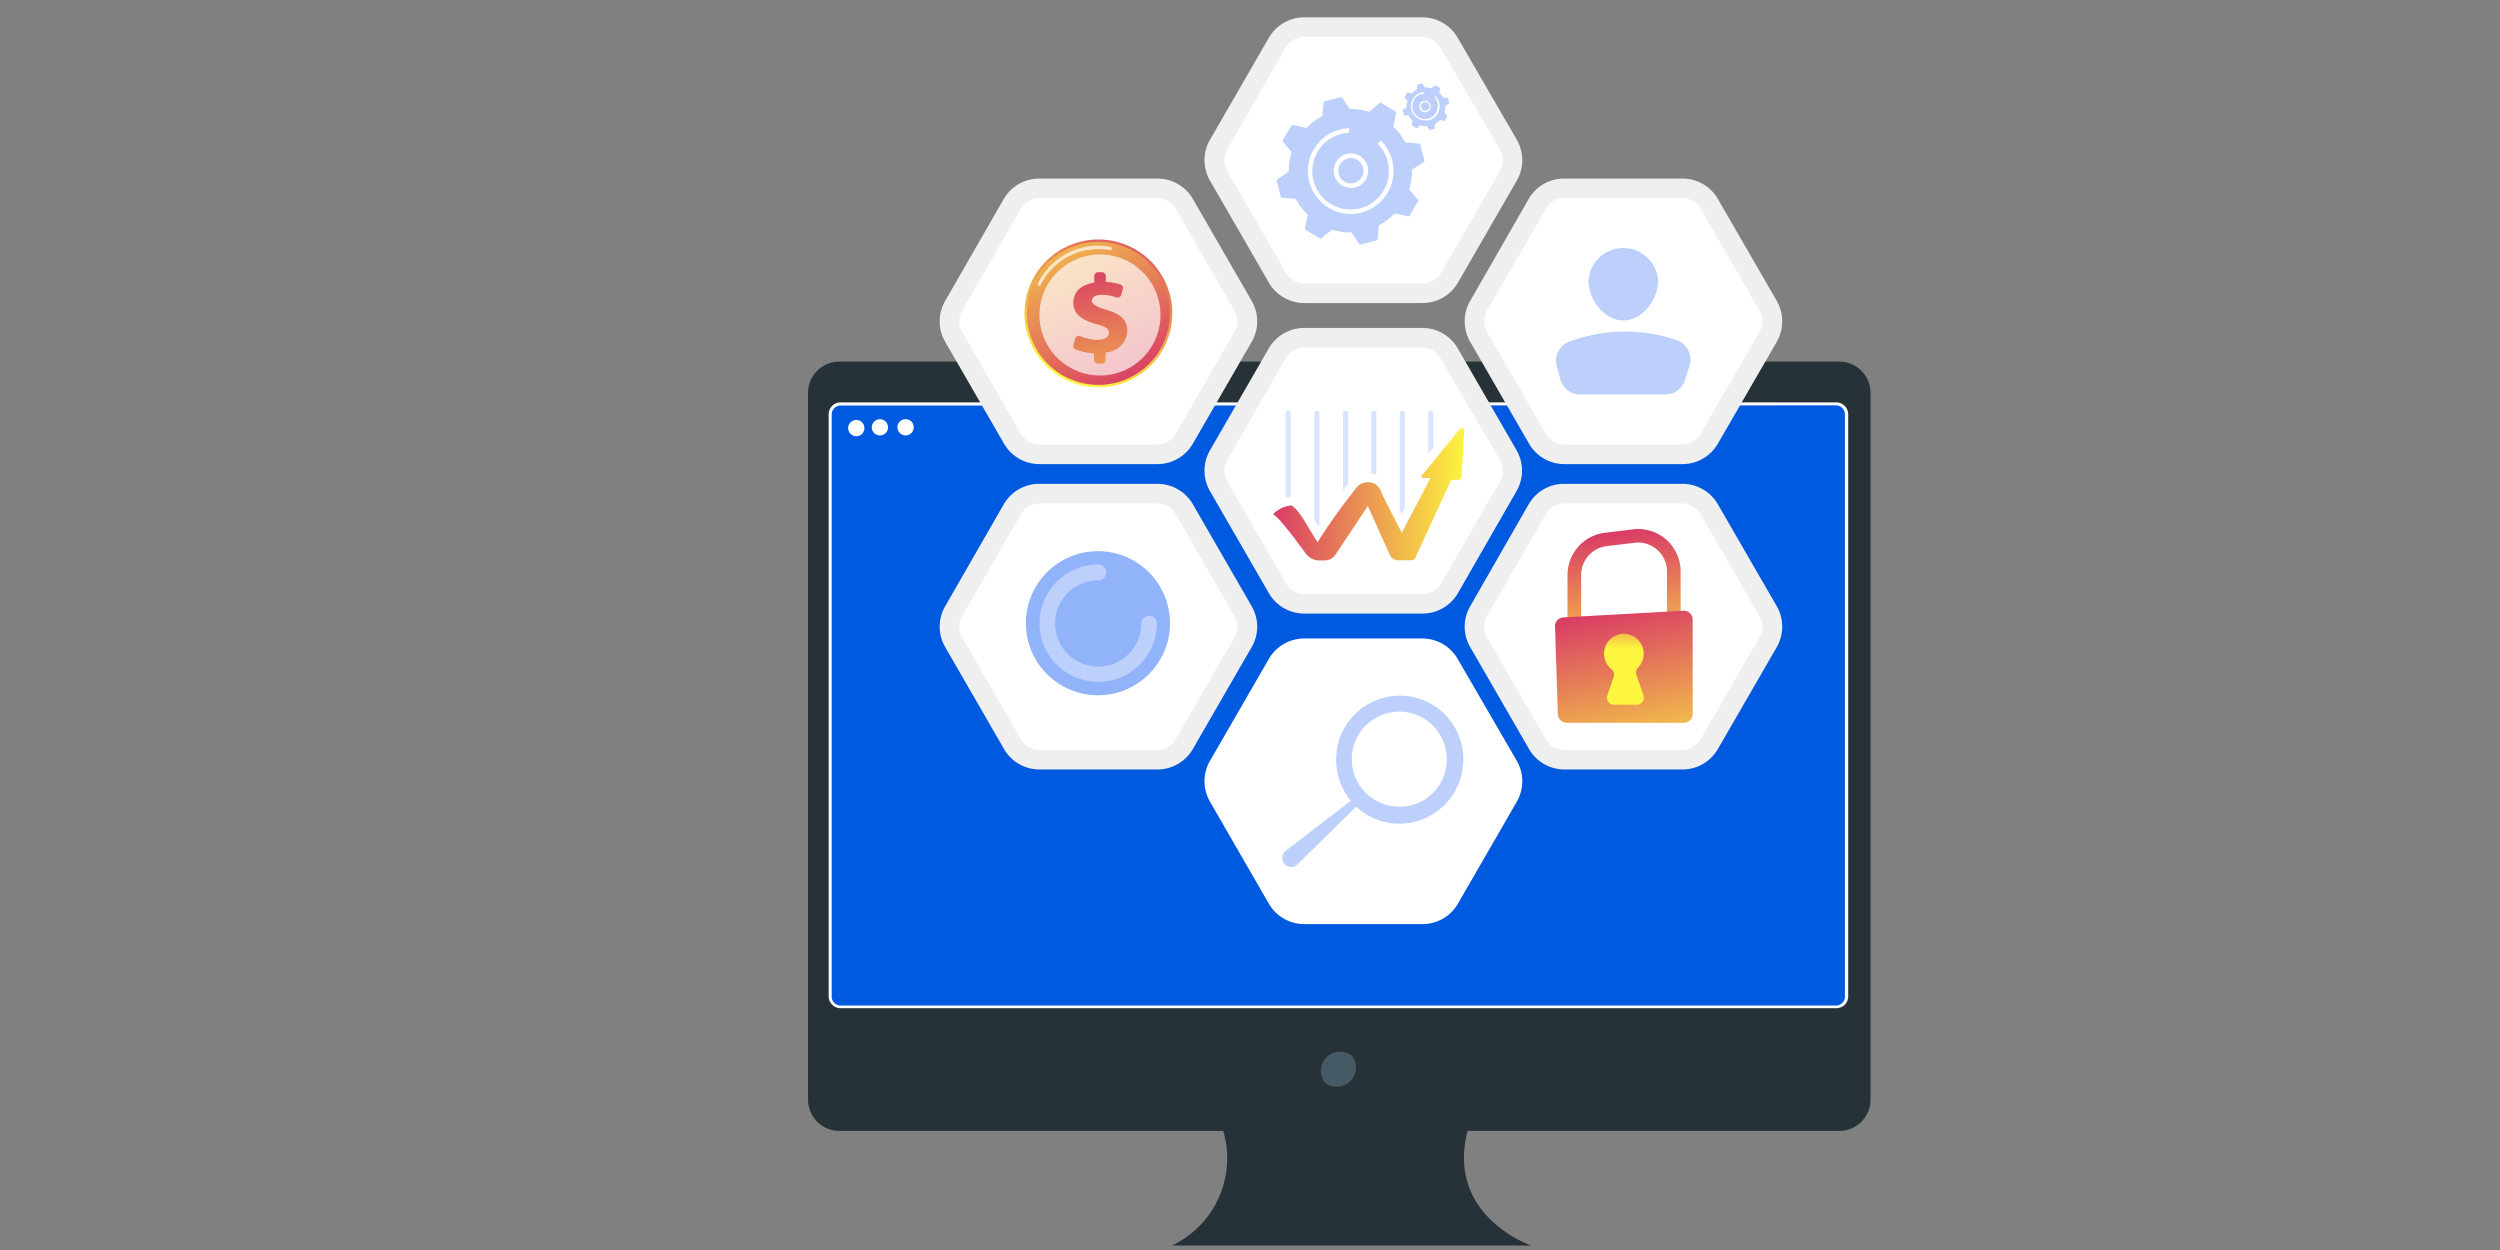 <svg xmlns="http://www.w3.org/2000/svg" xmlns:xlink="http://www.w3.org/1999/xlink" viewBox="0 0 280 140"><rect x="0" y="0" width="280" height="140" fill="#808080" stroke="none"/><defs><style>.cls-1{fill:#263238;}.cls-2{fill:#455a64;}.cls-3{fill:#005ae0;}.cls-15,.cls-4{fill:#fff;}.cls-5{fill:#efefef;}.cls-6{fill:url(#linear-gradient);}.cls-7{fill:url(#linear-gradient-2);}.cls-8{fill:url(#linear-gradient-3);}.cls-12,.cls-9{fill:#bdd0fb;}.cls-10{fill:#91b3fa;}.cls-11{fill:url(#linear-gradient-4);}.cls-12{opacity:0.58;}.cls-13{fill:url(#linear-gradient-5);}.cls-14{fill:url(#linear-gradient-6);}.cls-15{opacity:0.68;}.cls-16{fill:url(#linear-gradient-7);}</style><linearGradient id="linear-gradient" x1="181.17" y1="59.53" x2="182.83" y2="77" gradientUnits="userSpaceOnUse"><stop offset="0" stop-color="#d93c65"/><stop offset="1" stop-color="#fdf53f"/></linearGradient><linearGradient id="linear-gradient-2" x1="180.69" y1="68.15" x2="184.97" y2="88.65" xlink:href="#linear-gradient"/><linearGradient id="linear-gradient-3" x1="181.9" y1="67.22" x2="181.9" y2="72.62" xlink:href="#linear-gradient"/><linearGradient id="linear-gradient-4" x1="142.61" y1="55.32" x2="164.09" y2="55.32" xlink:href="#linear-gradient"/><linearGradient id="linear-gradient-5" x1="127.98" y1="23.91" x2="119.8" y2="42.38" gradientTransform="translate(143.61 -91.17) rotate(83.34)" xlink:href="#linear-gradient"/><linearGradient id="linear-gradient-6" x1="127.41" y1="42.98" x2="114.45" y2="19.67" gradientTransform="translate(119.5 -92.78) rotate(72.5)" xlink:href="#linear-gradient"/><linearGradient id="linear-gradient-7" x1="121.88" y1="29.58" x2="126.08" y2="52.02" xlink:href="#linear-gradient"/></defs><title>Result-oriented Approach</title><g id="Result-oriented_Approach" data-name="Result-oriented Approach"><g id="freepik--device-3--inject-35"><path class="cls-1" d="M206.05,40.5H94a3.5,3.5,0,0,0-3.5,3.5v79.16a3.5,3.5,0,0,0,3.5,3.5h43a10.8,10.8,0,0,1-5.75,12.84h40.24s-9.58-3.28-7.12-12.84H206a3.5,3.5,0,0,0,3.5-3.5h0V44A3.5,3.5,0,0,0,206.05,40.5Z"/><path class="cls-2" d="M151.5,118.34a2.16,2.16,0,0,1-3,3,.81.81,0,0,1-.19-.18,2.16,2.16,0,0,1,3-3A1.14,1.14,0,0,1,151.5,118.34Z"/><rect class="cls-3" x="92.99" y="45.25" width="113.79" height="67.5" rx="1.16"/><path class="cls-4" d="M205.63,112.92H94.15a1.34,1.34,0,0,1-1.34-1.33V46.4a1.34,1.34,0,0,1,1.34-1.33H205.63A1.34,1.34,0,0,1,207,46.4h0v65.2A1.33,1.33,0,0,1,205.63,112.92ZM94.15,45.42a1,1,0,0,0-1,1v65.2a1,1,0,0,0,1,1H205.63a1,1,0,0,0,1-1h0V46.4a1,1,0,0,0-1-1Z"/><path class="cls-4" d="M102.34,47.85a.92.92,0,0,1-.91.92.93.93,0,0,1-.92-.91.91.91,0,0,1,.91-.91h0A.9.9,0,0,1,102.34,47.85Z"/><path class="cls-4" d="M96.81,47.85a.91.91,0,1,1-1.81,0,.91.91,0,0,1,1.81,0Z"/><path class="cls-4" d="M99.46,47.85a.91.91,0,1,1-.91-.9.91.91,0,0,1,.91.9Z"/></g><path class="cls-5" d="M129.6,54.19H116.42a4.58,4.58,0,0,0-4,2.29L105.86,67.9a4.55,4.55,0,0,0,0,4.57l6.59,11.42a4.58,4.58,0,0,0,4,2.29H129.6a4.58,4.58,0,0,0,4-2.29l6.59-11.42a4.55,4.55,0,0,0,0-4.57l-6.59-11.42A4.58,4.58,0,0,0,129.6,54.19Z"/><path class="cls-4" d="M116.42,84a2.41,2.41,0,0,1-2.07-1.19l-6.59-11.42a2.38,2.38,0,0,1,0-2.39l6.59-11.42a2.41,2.41,0,0,1,2.07-1.19H129.6a2.4,2.4,0,0,1,2.07,1.19L138.26,69a2.38,2.38,0,0,1,0,2.39L131.67,82.8A2.4,2.4,0,0,1,129.6,84Z"/><path class="cls-5" d="M129.6,20H116.42a4.58,4.58,0,0,0-4,2.29L105.86,33.7a4.57,4.57,0,0,0,0,4.58l6.59,11.41a4.58,4.58,0,0,0,4,2.29H129.6a4.58,4.58,0,0,0,4-2.29l6.59-11.41a4.57,4.57,0,0,0,0-4.58l-6.59-11.42A4.58,4.58,0,0,0,129.6,20Z"/><path class="cls-4" d="M116.42,49.79a2.41,2.41,0,0,1-2.07-1.19l-6.59-11.42a2.38,2.38,0,0,1,0-2.39l6.59-11.42a2.41,2.41,0,0,1,2.07-1.19H129.6a2.4,2.4,0,0,1,2.07,1.19l6.59,11.42a2.38,2.38,0,0,1,0,2.39L131.67,48.6a2.4,2.4,0,0,1-2.07,1.19Z"/><path class="cls-5" d="M188.4,54.19H175.21a4.57,4.57,0,0,0-4,2.29L164.66,67.9a4.55,4.55,0,0,0,0,4.57l6.59,11.42a4.57,4.57,0,0,0,4,2.29H188.4a4.57,4.57,0,0,0,4-2.29L199,72.47a4.6,4.6,0,0,0,0-4.57l-6.6-11.42A4.57,4.57,0,0,0,188.4,54.19Z"/><path class="cls-4" d="M175.21,84a2.39,2.39,0,0,1-2.06-1.19l-6.6-11.42a2.42,2.42,0,0,1,0-2.39l6.6-11.42a2.39,2.39,0,0,1,2.06-1.19H188.4a2.39,2.39,0,0,1,2.06,1.19L197.06,69a2.42,2.42,0,0,1,0,2.39l-6.6,11.42A2.39,2.39,0,0,1,188.4,84Z"/><path class="cls-5" d="M188.4,20H175.21a4.57,4.57,0,0,0-4,2.29L164.66,33.7a4.57,4.57,0,0,0,0,4.58l6.59,11.41a4.57,4.57,0,0,0,4,2.29H188.4a4.57,4.57,0,0,0,4-2.29L199,38.28a4.62,4.62,0,0,0,0-4.58l-6.6-11.42A4.57,4.57,0,0,0,188.4,20Z"/><path class="cls-4" d="M175.21,49.79a2.39,2.39,0,0,1-2.06-1.19l-6.6-11.42a2.42,2.42,0,0,1,0-2.39l6.6-11.42a2.39,2.39,0,0,1,2.06-1.19H188.4a2.39,2.39,0,0,1,2.06,1.19l6.6,11.42a2.42,2.42,0,0,1,0,2.39l-6.6,11.42a2.39,2.39,0,0,1-2.06,1.19Z"/><path class="cls-5" d="M159.29,36.73H146.11a4.59,4.59,0,0,0-4,2.28l-6.59,11.42a4.57,4.57,0,0,0,0,4.58l6.59,11.42a4.58,4.58,0,0,0,4,2.29h13.18a4.58,4.58,0,0,0,4-2.29L169.85,55a4.57,4.57,0,0,0,0-4.58L163.26,39A4.59,4.59,0,0,0,159.29,36.73Z"/><path class="cls-4" d="M146.11,66.53a2.4,2.4,0,0,1-2.07-1.2l-6.59-11.41a2.38,2.38,0,0,1,0-2.39L144,40.11a2.39,2.39,0,0,1,2.07-1.19h13.18a2.39,2.39,0,0,1,2.07,1.19L168,51.53a2.38,2.38,0,0,1,0,2.39l-6.59,11.41a2.4,2.4,0,0,1-2.07,1.2Z"/><path class="cls-5" d="M159.29,1.94H146.11a4.6,4.6,0,0,0-4,2.29l-6.59,11.42a4.57,4.57,0,0,0,0,4.58l6.59,11.42a4.58,4.58,0,0,0,4,2.29h13.18a4.58,4.58,0,0,0,4-2.29l6.59-11.42a4.57,4.57,0,0,0,0-4.58L163.26,4.23A4.6,4.6,0,0,0,159.29,1.94Z"/><path class="cls-4" d="M146.11,31.75a2.4,2.4,0,0,1-2.07-1.2l-6.59-11.42a2.36,2.36,0,0,1,0-2.38L144,5.33a2.39,2.39,0,0,1,2.07-1.19h13.18a2.39,2.39,0,0,1,2.07,1.19L168,16.75a2.36,2.36,0,0,1,0,2.38l-6.59,11.42a2.4,2.4,0,0,1-2.07,1.2Z"/><path class="cls-4" d="M159.29,71.51H146.11a4.58,4.58,0,0,0-4,2.29l-6.59,11.41a4.57,4.57,0,0,0,0,4.58l6.59,11.42a4.58,4.58,0,0,0,4,2.29h13.18a4.58,4.58,0,0,0,4-2.29l6.59-11.42a4.57,4.57,0,0,0,0-4.58L163.26,73.8A4.58,4.58,0,0,0,159.29,71.51Z"/><path class="cls-4" d="M146.11,101.31a2.41,2.41,0,0,1-2.07-1.19L137.45,88.7a2.38,2.38,0,0,1,0-2.39L144,74.89a2.41,2.41,0,0,1,2.07-1.19h13.18a2.41,2.41,0,0,1,2.07,1.19L168,86.31a2.38,2.38,0,0,1,0,2.39l-6.59,11.42a2.41,2.41,0,0,1-2.07,1.19Z"/><path class="cls-6" d="M177.09,70.53h-1.53V64.4a4.77,4.77,0,0,1,4.19-4.73l3.14-.38A4.75,4.75,0,0,1,188.23,64v5.35H186.7V64a3.23,3.23,0,0,0-3.62-3.21l-3.15.38a3.25,3.25,0,0,0-2.84,3.21Z"/><path class="cls-7" d="M175.1,69.15l13.48-.75a1,1,0,0,1,1,1V80a1,1,0,0,1-1,.95H175.48a1,1,0,0,1-1-.92l-.32-9.94A1,1,0,0,1,175.1,69.15Z"/><path class="cls-8" d="M184.09,77.93l-.81-2.34a.78.78,0,0,1,.18-.81,2.26,2.26,0,0,0,.63-1.67,2.22,2.22,0,1,0-3.61,1.83.8.8,0,0,1,.25.88L180,77.93a.79.79,0,0,0,.74,1h2.6A.79.79,0,0,0,184.09,77.93Z"/><path class="cls-9" d="M159.54,18l-.47-1.82a.14.14,0,0,0-.12-.1l-1.56-.12a6.69,6.69,0,0,0-1.33-1.77l.31-1.54a.13.13,0,0,0-.06-.14l-1.62-1a.14.14,0,0,0-.15,0l-1.19,1a7.32,7.32,0,0,0-2.2-.31l-.86-1.31a.15.15,0,0,0-.14,0l-1.82.47a.12.12,0,0,0-.1.11L148.1,13a6.85,6.85,0,0,0-1.77,1.33L144.79,14a.13.13,0,0,0-.13.07l-1,1.62a.14.14,0,0,0,0,.15l1,1.19a6.73,6.73,0,0,0-.31,2.2l-1.31.86a.13.13,0,0,0-.06.14l.47,1.82a.13.13,0,0,0,.12.1l1.56.13a7,7,0,0,0,1.33,1.77l-.31,1.53a.13.13,0,0,0,.06.14l1.62,1a.14.14,0,0,0,.15,0l1.2-1a6.71,6.71,0,0,0,2.19.31l.86,1.31a.11.11,0,0,0,.14.05l1.83-.47a.12.12,0,0,0,.09-.11l.13-1.56a6.89,6.89,0,0,0,1.77-1.34l1.54.32a.13.13,0,0,0,.14-.06l.95-1.62a.12.12,0,0,0,0-.15l-1-1.2a7,7,0,0,0,.32-2.19l1.3-.87A.13.13,0,0,0,159.54,18ZM153,18.2a1.93,1.93,0,0,1-.77,2.62,1.9,1.9,0,0,1-.92.23A1.93,1.93,0,1,1,153,18.2Zm-.51,5.61a5,5,0,0,1-1.2.15,4.8,4.8,0,0,1-4.65-3.61,4.88,4.88,0,0,1-.16-1.2,4.79,4.79,0,0,1,3.61-4.64l.26-.06h0a4.84,4.84,0,0,1,.65-.09h.1l0,.52a4,4,0,0,0-.9.13,4.26,4.26,0,0,0-2.53,1.82l-.09.15a4.3,4.3,0,0,0-.6,2.17,4.45,4.45,0,0,0,.14,1.08,4.28,4.28,0,0,0,8.43-1.07,4.35,4.35,0,0,0-.13-1.07,4.25,4.25,0,0,0-1.14-2l.37-.37a4.81,4.81,0,0,1,1.42,3.42A4.81,4.81,0,0,1,152.48,23.81Z"/><path class="cls-9" d="M150.06,19.8a1.41,1.41,0,0,0,2.48-1.35,1.41,1.41,0,1,0-2.48,1.35Z"/><path class="cls-9" d="M162.32,11.55l-.16-.6s0,0,0,0l-.52,0a2.53,2.53,0,0,0-.44-.58l.1-.51a0,0,0,0,0,0,0l-.53-.31h-.05l-.4.34a2.16,2.16,0,0,0-.72-.1l-.29-.44s0,0,0,0l-.61.15a0,0,0,0,0,0,0l0,.51a2.34,2.34,0,0,0-.58.44l-.51-.1,0,0-.31.54a0,0,0,0,0,0,0l.34.39a2.23,2.23,0,0,0-.11.73l-.43.28a.08.08,0,0,0,0,.05l.16.6s0,0,0,0l.51,0a2.59,2.59,0,0,0,.44.59l-.1.51a0,0,0,0,0,0,0l.53.32s0,0,.05,0l.4-.33a2.16,2.16,0,0,0,.72.1l.29.43a0,0,0,0,0,0,0l.6-.15s0,0,0,0l0-.52a2.12,2.12,0,0,0,.59-.44l.5.11a.05.05,0,0,0,0,0l.32-.53a0,0,0,0,0,0-.05l-.33-.39a2.57,2.57,0,0,0,.1-.73l.43-.29S162.32,11.57,162.32,11.55Zm-2.16.07a.65.65,0,0,1-.26.87.67.67,0,0,1-.3.08.62.62,0,0,1-.56-.34.63.63,0,0,1,.25-.86A.64.64,0,0,1,160.16,11.62ZM160,13.48a1.9,1.9,0,0,1-.4,0,1.6,1.6,0,0,1-1.54-1.2,1.74,1.74,0,0,1-.05-.39,1.67,1.67,0,0,1,.22-.81,1.62,1.62,0,0,1,1-.73l.08,0h0l.21,0h0v.18a1,1,0,0,0-.3,0,1.42,1.42,0,0,0-.84.6l0,.05a1.42,1.42,0,1,0,2.64.72,1.34,1.34,0,0,0,0-.35,1.4,1.4,0,0,0-.37-.66l.12-.12a1.63,1.63,0,0,1,.42.73,1.9,1.9,0,0,1,.05.4A1.6,1.6,0,0,1,160,13.48Z"/><path class="cls-9" d="M159.19,12.15a.46.46,0,0,0,.63.19.47.47,0,1,0-.45-.82A.46.46,0,0,0,159.19,12.15Z"/><circle class="cls-10" cx="122.97" cy="69.8" r="8.07"/><path class="cls-9" d="M123,76.37a6.57,6.57,0,1,1,0-13.14A.87.87,0,1,1,123,65a4.83,4.83,0,1,0,4.83,4.83.87.87,0,1,1,1.74,0A6.57,6.57,0,0,1,123,76.37Z"/><path class="cls-9" d="M163.84,85.92a7.12,7.12,0,1,0-14.13-1.77,7.3,7.3,0,0,0,1.58,5.54L144,95.29a1,1,0,0,0-.11,1.48l.07.07a.94.94,0,0,0,1.33,0l6.61-6.5a7,7,0,0,0,3.94,1.86A7.18,7.18,0,0,0,163.84,85.92Zm-7.73,4.39A5.32,5.32,0,1,1,162,85.68,5.26,5.26,0,0,1,156.11,90.31Z"/><path class="cls-11" d="M163.55,48l-4.3,5.25a.17.17,0,0,0,.14.29h.82L157,59.68l-2.15-4.21h0l-.2-.5a1.73,1.73,0,0,0-.58-.73,1.69,1.69,0,0,0-2,.22,64.24,64.24,0,0,0-4.5,6.27c-.3-.44-.62-1-1-1.6-1.28-2.3-1.93-2.52-1.93-2.52a3.13,3.13,0,0,0-2.06,1c.61.22,2.66,3,3.66,4.38a1.91,1.91,0,0,0,1.54.78h.56a1.49,1.49,0,0,0,1.29-.73l.08-.13,3.49-5.24,2.46,5.47a1,1,0,0,0,.95.61h1.47a.52.52,0,0,0,.47-.27h0l0-.09,4-8.67.58.06a.51.51,0,0,0,.57-.48l.3-5.13A.3.3,0,0,0,163.55,48Z"/><path class="cls-12" d="M147.45,58.66l.15.28.18-.27V46.3a.29.29,0,0,0-.58,0V58.24Z"/><path class="cls-12" d="M154.16,53.2V46.3a.29.29,0,1,0-.58,0V53A2.38,2.38,0,0,1,154.16,53.2Z"/><path class="cls-12" d="M151,54.23V46.3a.29.29,0,0,0-.58,0V55C150.6,54.68,150.8,54.43,151,54.23Z"/><path class="cls-12" d="M157,57.57l.35-.66V46.3a.29.29,0,1,0-.58,0V57.12Z"/><path class="cls-12" d="M160.54,50.11V46.3a.29.29,0,1,0-.58,0v4.52Z"/><path class="cls-12" d="M144.57,55.65h0V46.3a.29.29,0,0,0-.58,0v9.44A5,5,0,0,1,144.57,55.65Z"/><circle class="cls-13" cx="123.02" cy="35.1" r="8.28" transform="translate(73.89 153.22) rotate(-83.34)"/><circle class="cls-14" cx="123.02" cy="35.1" r="8.01" transform="translate(52.55 141.87) rotate(-72.5)"/><path class="cls-15" d="M116.42,32l-.09,0a.2.2,0,0,1-.08-.26A7.54,7.54,0,0,1,123,27.51a7.85,7.85,0,0,1,1.37.13.19.19,0,0,1,.16.22.2.2,0,0,1-.23.16,7,7,0,0,0-1.3-.12,7.18,7.18,0,0,0-6.43,4A.18.18,0,0,1,116.42,32Z"/><circle class="cls-15" cx="123.2" cy="35.27" r="6.78" transform="translate(-3.66 17.12) rotate(-7.83)"/><path class="cls-16" d="M122.53,40.31v-.73a6.4,6.4,0,0,1-2.07-.45.43.43,0,0,1-.23-.51l.19-.68a.42.42,0,0,1,.58-.29,4.92,4.92,0,0,0,1.91.41c.74,0,1.29-.25,1.29-.77s-.42-.74-1.45-1c-1.47-.41-2.53-1.05-2.53-2.34s.86-2.06,2.34-2.3v-.73a.43.43,0,0,1,.43-.43h.43a.43.43,0,0,1,.43.43v.66a5.7,5.7,0,0,1,1.64.29.43.43,0,0,1,.27.52l-.17.63a.43.43,0,0,1-.57.29,4.54,4.54,0,0,0-1.61-.29c-.88,0-1.13.37-1.13.69s.53.68,1.67,1c1.63.49,2.31,1.17,2.31,2.39a2.52,2.52,0,0,1-2.43,2.37v.82a.43.43,0,0,1-.43.43H123A.43.43,0,0,1,122.53,40.31Z"/><path class="cls-9" d="M185.71,31.41c0,2.15-1.75,4.48-3.9,4.48s-3.9-2.33-3.9-4.48a3.91,3.91,0,0,1,7.8,0Z"/><path class="cls-9" d="M177,44.18h9.52a2.3,2.3,0,0,0,2.19-1.6l.51-1.6a2.3,2.3,0,0,0-1.39-2.87,17.8,17.8,0,0,0-12,.13A2.29,2.29,0,0,0,174.35,41l.4,1.46A2.3,2.3,0,0,0,177,44.18Z"/></g></svg>